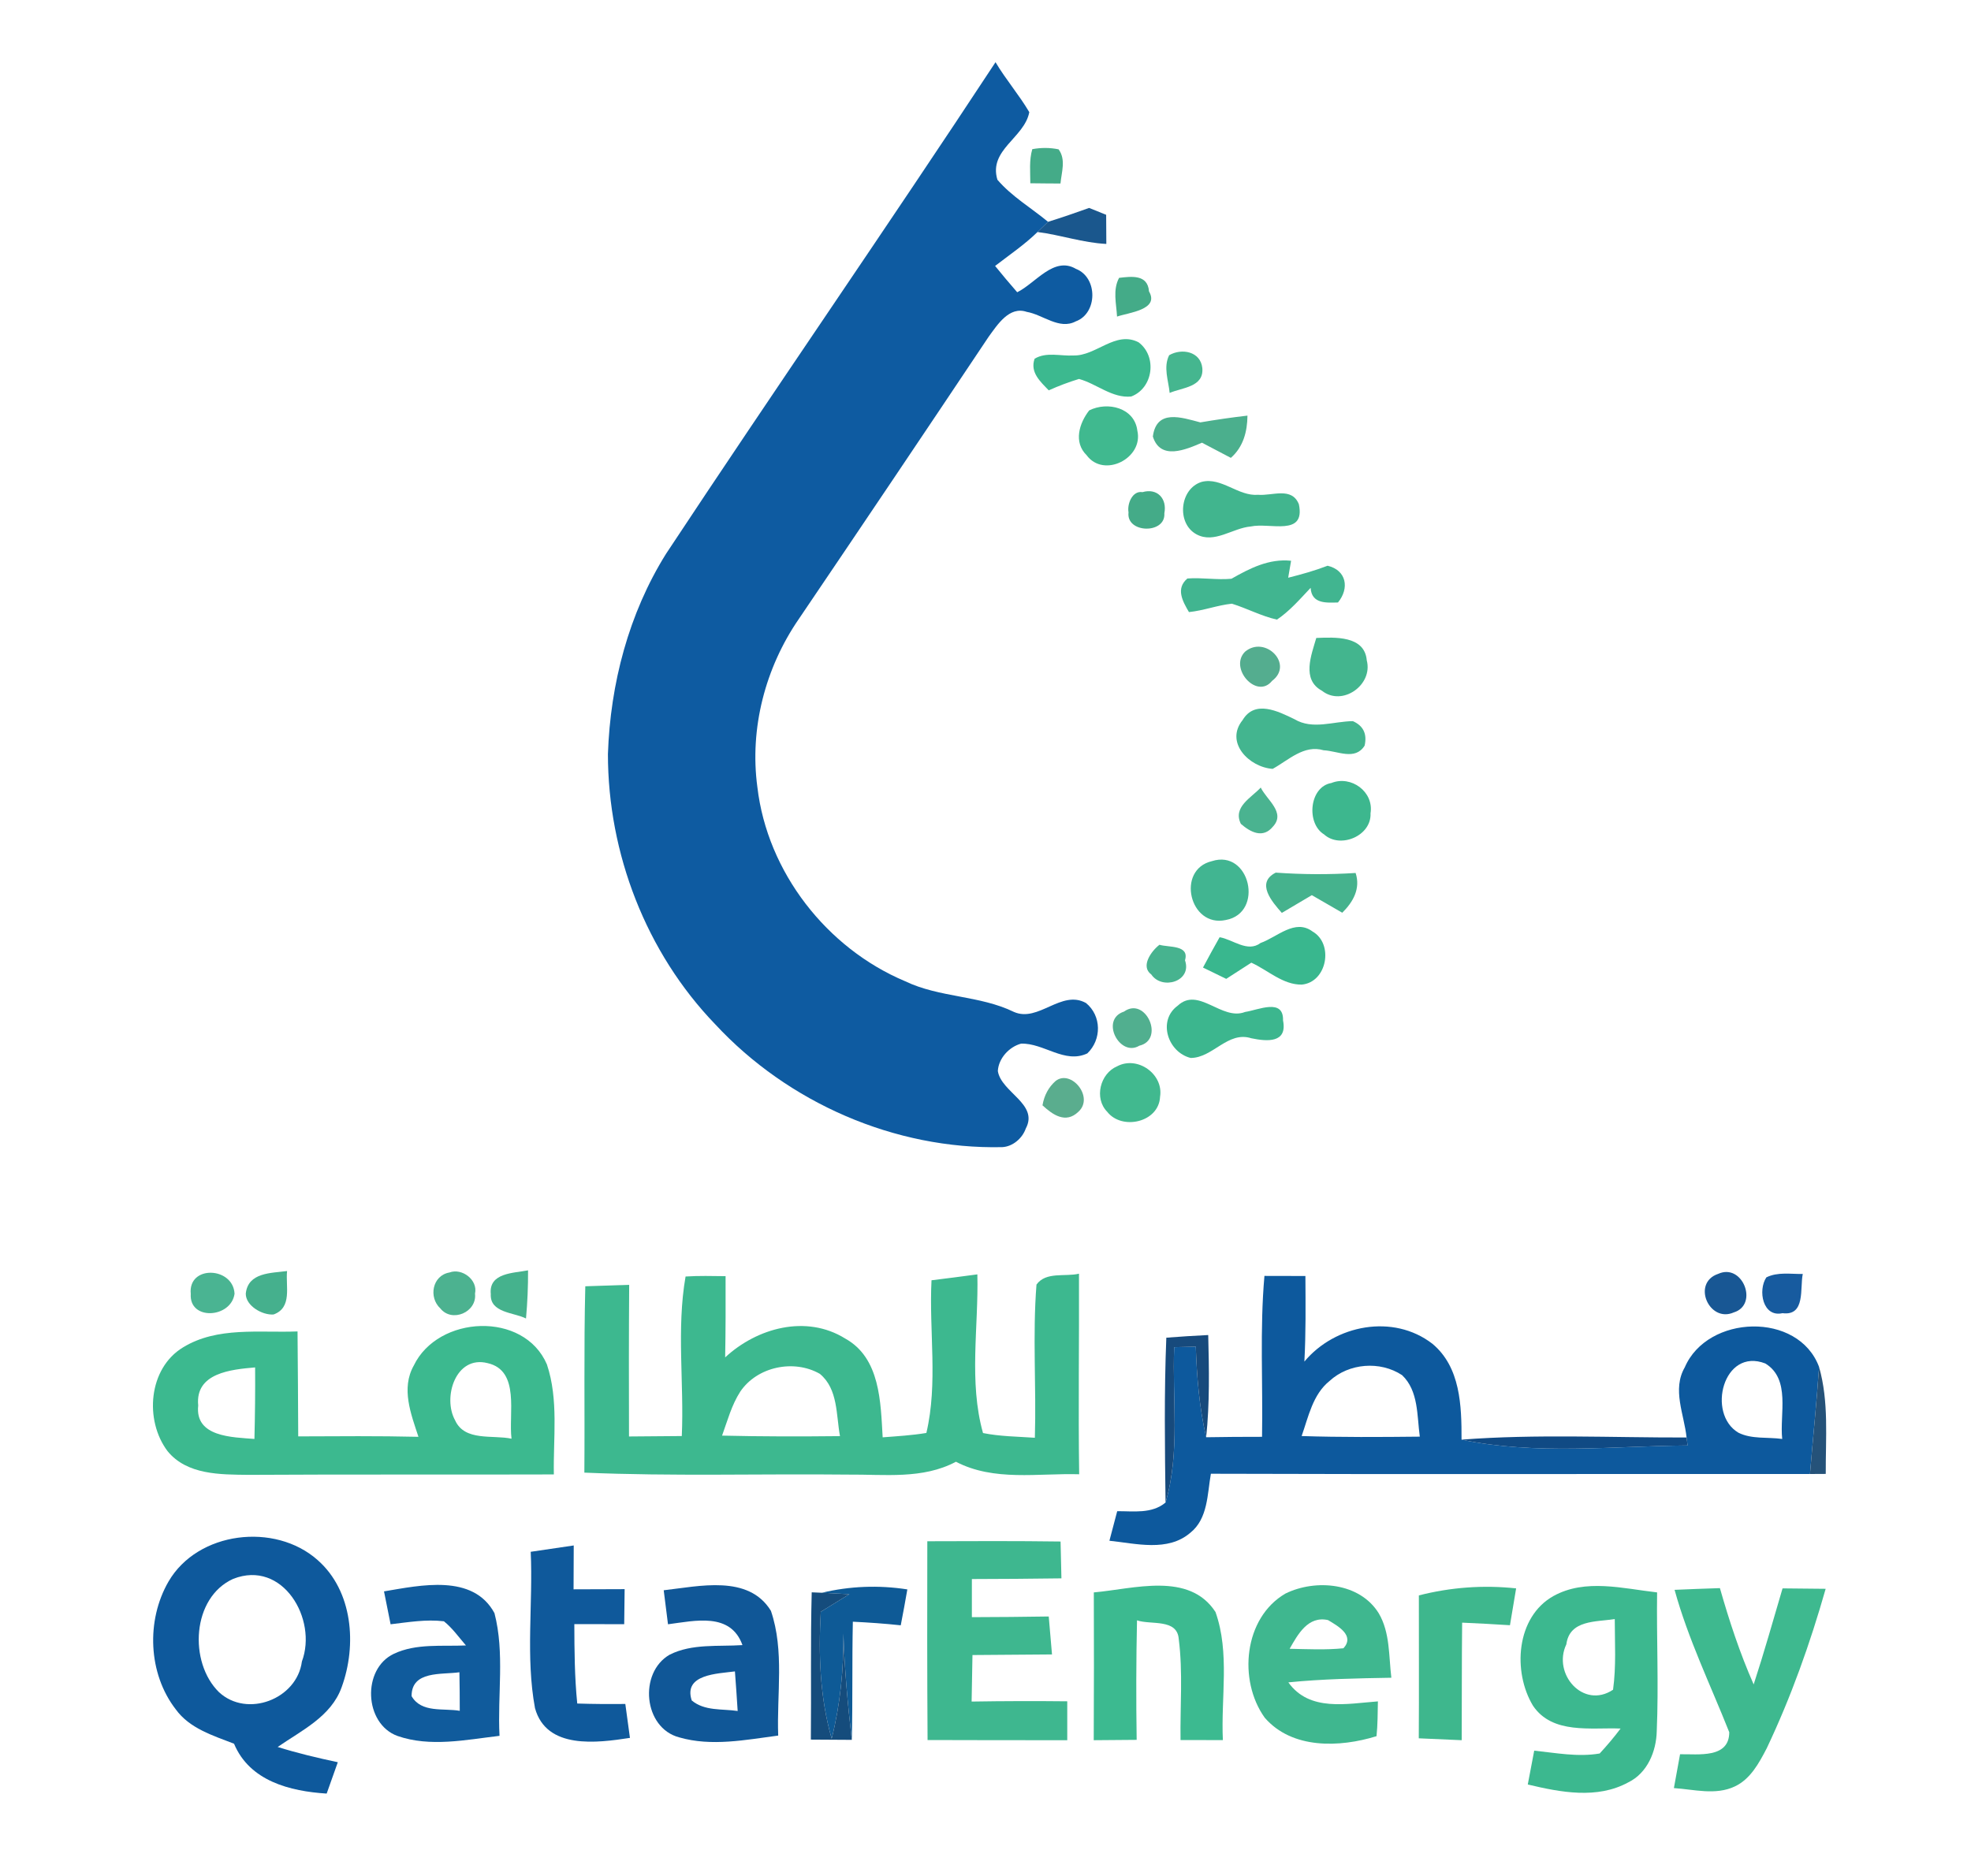 <?xml version="1.0" encoding="UTF-8" ?>
<!DOCTYPE svg PUBLIC "-//W3C//DTD SVG 1.1//EN" "http://www.w3.org/Graphics/SVG/1.1/DTD/svg11.dtd">
<svg width="230pt" height="219pt" viewBox="0 0 230 219" version="1.1" xmlns="http://www.w3.org/2000/svg">
<g id="#ffffffff">
</g>
<g id="#0e5ba1ff">
<path fill="#0e5ba1" opacity="1.00" d=" M 77.72 64.64 C 90.41 45.43 103.52 26.50 116.17 7.26 C 117.37 9.28 118.92 11.07 120.11 13.09 C 119.54 16.10 115.33 17.48 116.39 20.98 C 118.07 22.94 120.33 24.26 122.30 25.89 C 121.99 26.19 121.38 26.78 121.07 27.08 C 119.55 28.56 117.79 29.75 116.12 31.04 C 116.96 32.08 117.82 33.10 118.70 34.11 C 120.84 33.06 122.98 29.87 125.55 31.38 C 128.13 32.38 128.09 36.58 125.53 37.51 C 123.61 38.53 121.70 36.72 119.81 36.40 C 117.77 35.70 116.39 37.91 115.37 39.30 C 108.02 50.31 100.64 61.28 93.22 72.24 C 89.31 77.91 87.45 85.02 88.38 91.87 C 89.54 101.79 96.47 110.68 105.63 114.53 C 109.65 116.46 114.32 116.16 118.32 118.11 C 121.18 119.37 123.85 115.46 126.73 117.07 C 128.55 118.56 128.57 121.34 126.88 122.95 C 124.23 124.20 121.80 121.72 119.15 121.81 C 117.75 122.19 116.52 123.53 116.44 125.01 C 116.84 127.51 121.24 128.85 119.70 131.72 C 119.30 132.86 118.18 133.83 116.95 133.89 C 104.42 134.17 91.96 128.72 83.46 119.55 C 75.39 111.18 70.94 99.60 70.94 88.01 C 71.22 79.82 73.36 71.62 77.72 64.64 Z" />
</g>
<g id="#44ab88ff">
<path fill="#44ab88" opacity="1.00" d=" M 120.46 17.41 C 121.49 17.22 122.51 17.22 123.53 17.43 C 124.41 18.63 123.87 20.09 123.75 21.42 C 122.58 21.42 121.40 21.40 120.23 21.39 C 120.23 20.06 120.08 18.71 120.46 17.41 Z" />
<path fill="#44ab88" opacity="1.00" d=" M 130.59 32.43 C 132.05 32.26 133.93 32.01 134.08 34.01 C 135.33 36.16 131.70 36.48 130.35 36.95 C 130.27 35.44 129.83 33.84 130.59 32.43 Z" />
<path fill="#44ab88" opacity="1.00" d=" M 133.32 57.44 C 135.04 56.94 136.21 58.19 135.87 59.91 C 136.05 62.36 131.39 62.27 131.69 59.80 C 131.51 58.84 132.12 57.24 133.32 57.44 Z" />
</g>
<g id="#1a578dff">
<path fill="#1a578d" opacity="1.00" d=" M 122.30 25.89 C 123.91 25.39 125.50 24.84 127.09 24.27 C 127.59 24.47 128.58 24.87 129.08 25.07 C 129.09 25.92 129.10 27.62 129.10 28.47 C 126.37 28.34 123.77 27.42 121.07 27.08 C 121.38 26.78 121.99 26.19 122.30 25.89 Z" />
</g>
<g id="#3cb98fff">
<path fill="#3cb98f" opacity="1.00" d=" M 125.25 41.49 C 127.91 41.57 130.16 38.56 132.86 39.95 C 135.06 41.59 134.58 45.31 132.00 46.28 C 129.78 46.50 127.97 44.79 125.91 44.23 C 124.70 44.60 123.53 45.04 122.38 45.56 C 121.40 44.54 120.17 43.46 120.73 41.87 C 122.10 41.04 123.75 41.58 125.25 41.49 Z" />
<path fill="#3cb98f" opacity="1.00" d=" M 21.36 157.26 C 25.36 154.81 30.26 155.58 34.72 155.40 C 34.77 159.48 34.77 163.56 34.80 167.65 C 39.48 167.63 44.16 167.59 48.83 167.70 C 47.96 165.05 46.78 162.06 48.28 159.39 C 51.11 153.50 61.14 153.00 63.82 159.25 C 65.20 163.37 64.55 167.82 64.63 172.09 C 52.75 172.13 40.87 172.07 28.99 172.14 C 25.72 172.10 21.82 172.16 19.55 169.37 C 16.84 165.77 17.31 159.71 21.36 157.26 M 53.11 165.78 C 54.23 168.26 57.50 167.45 59.69 167.92 C 59.32 165.03 60.73 159.97 56.90 159.10 C 53.18 158.15 51.62 163.11 53.11 165.78 M 23.13 164.04 C 22.72 167.75 27.15 167.74 29.69 167.95 C 29.76 165.16 29.79 162.38 29.77 159.60 C 27.00 159.84 22.75 160.23 23.13 164.04 Z" />
</g>
<g id="#45b68fff">
<path fill="#45b68f" opacity="1.00" d=" M 136.43 41.46 C 137.89 40.61 140.09 41.01 140.30 42.95 C 140.51 45.19 137.95 45.23 136.49 45.86 C 136.35 44.41 135.73 42.87 136.43 41.46 Z" />
</g>
<g id="#40b98fff">
<path fill="#40b98f" opacity="1.00" d=" M 127.10 47.90 C 129.24 46.83 132.40 47.58 132.72 50.27 C 133.46 53.49 128.80 55.85 126.80 53.13 C 125.25 51.61 125.93 49.41 127.10 47.90 Z" />
</g>
<g id="#4baf8dff">
<path fill="#4baf8d" opacity="1.00" d=" M 140.07 49.30 C 141.90 48.99 143.73 48.72 145.57 48.51 C 145.55 50.38 145.08 52.17 143.63 53.44 C 142.51 52.85 141.39 52.26 140.26 51.67 C 138.39 52.47 135.41 53.78 134.53 50.95 C 134.95 47.72 137.84 48.71 140.07 49.30 Z" />
</g>
<g id="#41b58eff">
<path fill="#41b58e" opacity="1.00" d=" M 140.24 56.24 C 142.54 55.66 144.50 57.95 146.82 57.75 C 148.47 57.89 150.75 56.79 151.57 58.86 C 152.36 62.67 148.18 60.96 145.95 61.45 C 143.83 61.63 141.70 63.50 139.61 62.36 C 137.25 61.07 137.66 57.01 140.24 56.24 Z" />
</g>
<g id="#41b590ff">
<path fill="#41b590" opacity="1.00" d=" M 143.70 67.55 C 145.85 66.33 148.08 65.18 150.66 65.45 L 150.32 67.43 C 151.87 67.04 153.42 66.61 154.92 66.03 C 157.12 66.55 157.50 68.65 156.13 70.32 C 154.87 70.34 153.05 70.54 152.94 68.61 C 151.70 69.92 150.51 71.31 149.01 72.32 C 147.18 71.91 145.53 71.01 143.75 70.46 C 142.05 70.64 140.44 71.27 138.74 71.44 C 138.00 70.17 137.17 68.70 138.56 67.52 C 140.27 67.39 141.99 67.71 143.70 67.55 Z" />
</g>
<g id="#43b58eff">
<path fill="#43b58e" opacity="1.00" d=" M 153.60 74.46 C 155.74 74.38 159.24 74.16 159.49 77.07 C 160.25 79.93 156.64 82.51 154.26 80.62 C 151.86 79.33 153.02 76.46 153.60 74.46 Z" />
</g>
<g id="#54ad8fff">
<path fill="#54ad8f" opacity="1.00" d=" M 145.29 76.06 C 147.64 74.11 151.02 77.53 148.44 79.47 C 146.66 81.69 143.37 77.97 145.29 76.06 Z" />
</g>
<g id="#43b58fff">
<path fill="#43b58f" opacity="1.00" d=" M 145.00 84.05 C 146.43 81.64 149.15 83.02 151.05 83.94 C 153.17 85.21 155.59 84.19 157.87 84.17 C 159.09 84.71 159.55 85.66 159.24 87.03 C 158.12 88.81 156.09 87.64 154.46 87.57 C 152.17 86.88 150.35 88.73 148.51 89.74 C 145.77 89.55 142.90 86.66 145.00 84.05 Z" />
</g>
<g id="#3db78eff">
<path fill="#3db78e" opacity="1.00" d=" M 155.36 91.39 C 157.66 90.46 160.34 92.41 159.93 94.92 C 160.06 97.58 156.37 99.09 154.51 97.39 C 152.39 96.10 152.79 91.82 155.36 91.39 Z" />
</g>
<g id="#4ab390ff">
<path fill="#4ab390" opacity="1.00" d=" M 144.80 96.16 C 143.83 94.19 146.01 93.12 147.12 91.92 C 147.80 93.35 150.07 94.83 148.54 96.48 C 147.38 97.90 145.93 97.14 144.80 96.16 Z" />
</g>
<g id="#41b591ff">
<path fill="#41b591" opacity="1.00" d=" M 141.42 100.51 C 145.86 99.08 147.56 106.55 143.04 107.38 C 138.80 108.30 137.22 101.50 141.42 100.51 Z" />
</g>
<g id="#45b28dff">
<path fill="#45b28d" opacity="1.00" d=" M 149.58 106.55 C 148.45 105.27 146.50 103.04 148.87 101.85 C 151.98 102.07 155.08 102.09 158.19 101.89 C 158.79 103.72 157.89 105.29 156.63 106.53 C 155.44 105.84 154.26 105.16 153.08 104.48 C 151.91 105.17 150.74 105.86 149.58 106.55 Z" />
<path fill="#45b28d" opacity="1.00" d=" M 57.27 151.04 C 57.02 148.54 59.93 148.60 61.62 148.27 C 61.63 150.14 61.55 152.02 61.38 153.89 C 59.97 153.17 57.15 153.25 57.27 151.04 Z" />
</g>
<g id="#39b78eff">
<path fill="#39b78e" opacity="1.00" d=" M 147.10 110.06 C 149.02 109.39 151.11 107.19 153.16 108.72 C 155.66 110.14 154.87 114.65 151.90 114.92 C 149.70 114.95 147.94 113.23 146.02 112.36 C 145.04 112.99 144.07 113.62 143.09 114.25 C 142.41 113.92 141.06 113.26 140.38 112.93 C 141.01 111.74 141.66 110.56 142.32 109.39 C 143.87 109.64 145.57 111.22 147.10 110.06 Z" />
</g>
<g id="#47b38fff">
<path fill="#47b38f" opacity="1.00" d=" M 135.30 110.27 C 136.35 110.60 138.83 110.25 138.28 112.08 C 139.14 114.57 135.59 115.59 134.35 113.74 C 133.04 112.79 134.37 110.98 135.30 110.27 Z" />
</g>
<g id="#3cb68eff">
<path fill="#3cb68e" opacity="1.00" d=" M 137.43 117.38 C 139.87 115.10 142.56 119.19 145.30 118.11 C 146.82 117.89 149.80 116.46 149.72 119.10 C 150.25 121.76 147.87 121.57 146.01 121.18 C 143.27 120.31 141.53 123.48 138.94 123.48 C 136.27 122.82 135.05 119.11 137.43 117.38 Z" />
</g>
<g id="#51af8fff">
<path fill="#51af8f" opacity="1.00" d=" M 131.16 118.07 C 133.70 116.25 135.96 121.35 132.95 122.05 C 130.67 123.44 128.32 118.99 131.16 118.07 Z" />
</g>
<g id="#41b98fff">
<path fill="#41b98f" opacity="1.00" d=" M 130.37 124.45 C 132.74 123.19 135.80 125.37 135.37 128.01 C 135.24 131.00 130.92 131.97 129.20 129.76 C 127.65 128.19 128.37 125.29 130.37 124.45 Z" />
</g>
<g id="#5aad8eff">
<path fill="#5aad8e" opacity="1.00" d=" M 123.19 126.16 C 124.99 124.77 127.73 128.07 125.83 129.77 C 124.36 131.18 122.85 130.12 121.65 129.01 C 121.85 127.84 122.36 126.89 123.19 126.16 Z" />
</g>
<g id="#4ab492ff">
<path fill="#4ab492" opacity="1.00" d=" M 22.26 151.02 C 21.92 147.62 27.21 147.84 27.37 151.00 C 26.97 153.87 22.05 154.17 22.26 151.02 Z" />
</g>
<g id="#45b08dff">
<path fill="#45b08d" opacity="1.00" d=" M 28.68 150.99 C 28.94 148.49 31.66 148.60 33.50 148.35 C 33.31 150.13 34.14 152.61 31.93 153.42 C 30.63 153.53 28.67 152.42 28.68 150.99 Z" />
</g>
<g id="#4cb290ff">
<path fill="#4cb290" opacity="1.00" d=" M 52.45 148.52 C 53.91 147.97 55.79 149.38 55.43 150.99 C 55.68 153.15 52.74 154.42 51.38 152.71 C 49.99 151.42 50.44 148.87 52.45 148.52 Z" />
</g>
<g id="#185794ff">
<path fill="#185794" opacity="1.00" d=" M 200.50 148.68 C 203.36 147.38 205.25 152.28 202.32 153.18 C 199.44 154.45 197.37 149.73 200.50 148.68 Z" />
</g>
<g id="#175b9fff">
<path fill="#175b9f" opacity="1.00" d=" M 206.12 149.09 C 207.45 148.43 208.96 148.72 210.37 148.69 C 210.02 150.34 210.72 153.62 208.00 153.27 C 205.69 153.79 205.11 150.60 206.12 149.09 Z" />
</g>
<g id="#3db88fff">
<path fill="#3db88f" opacity="1.00" d=" M 80.00 148.99 C 81.55 148.89 83.11 148.93 84.67 148.95 C 84.68 152.11 84.68 155.27 84.62 158.43 C 88.34 154.98 94.08 153.40 98.63 156.23 C 102.73 158.50 102.76 163.68 103.00 167.76 C 104.70 167.63 106.41 167.53 108.10 167.25 C 109.47 161.44 108.40 155.35 108.70 149.43 C 110.49 149.21 112.27 148.98 114.05 148.74 C 114.20 154.89 113.03 161.28 114.71 167.26 C 116.70 167.66 118.74 167.67 120.76 167.81 C 120.94 161.85 120.48 155.87 120.95 149.93 C 122.06 148.39 124.29 149.05 125.91 148.66 C 125.94 156.46 125.82 164.27 125.93 172.07 C 121.13 171.93 116.00 172.93 111.55 170.61 C 107.67 172.68 103.20 172.07 98.98 172.11 C 88.72 172.00 78.44 172.32 68.19 171.88 C 68.25 164.63 68.12 157.38 68.30 150.13 C 70.00 150.07 71.71 150.01 73.42 149.96 C 73.38 155.86 73.38 161.76 73.40 167.66 C 75.45 167.64 77.51 167.63 79.56 167.61 C 79.84 161.41 78.93 155.12 80.00 148.99 M 86.38 162.43 C 85.37 164.00 84.89 165.82 84.26 167.56 C 88.84 167.67 93.43 167.67 98.02 167.62 C 97.56 165.15 97.81 162.12 95.67 160.35 C 92.63 158.61 88.35 159.51 86.38 162.43 Z" />
</g>
<g id="#0d599dff">
<path fill="#0d599d" opacity="1.00" d=" M 147.27 167.70 C 147.38 161.44 147.00 155.16 147.55 148.92 C 149.14 148.92 150.74 148.93 152.33 148.93 C 152.35 152.26 152.39 155.59 152.21 158.92 C 155.80 154.61 162.59 153.31 167.15 156.84 C 170.43 159.57 170.56 164.09 170.55 168.03 C 179.21 169.85 188.15 168.78 196.93 168.71 L 196.81 167.78 C 196.53 165.08 195.10 162.18 196.60 159.59 C 199.24 153.43 209.85 153.05 212.27 159.54 C 211.99 163.71 211.55 167.87 211.21 172.04 C 187.91 172.02 164.60 172.09 141.30 172.01 C 140.88 174.37 140.97 177.25 138.90 178.90 C 136.27 181.16 132.55 180.15 129.46 179.83 C 129.76 178.68 130.07 177.53 130.37 176.38 C 132.29 176.37 134.41 176.71 136.01 175.37 C 137.74 169.48 136.77 163.28 137.02 157.24 C 137.65 157.23 138.91 157.20 139.54 157.18 C 139.66 160.73 139.95 164.28 140.75 167.75 C 142.92 167.71 145.09 167.70 147.27 167.70 M 202.86 167.22 C 204.42 168.00 206.28 167.71 207.97 167.95 C 207.65 165.06 208.99 160.97 206.00 159.14 C 201.09 157.24 199.13 165.02 202.86 167.22 M 155.15 161.18 C 153.18 162.76 152.69 165.36 151.89 167.61 C 156.49 167.76 161.08 167.73 165.68 167.68 C 165.34 165.24 165.55 162.34 163.61 160.50 C 161.04 158.81 157.41 159.10 155.15 161.18 Z" />
</g>
<g id="#174a7cff">
<path fill="#174a7c" opacity="1.00" d=" M 136.10 156.13 C 137.73 156.00 139.35 155.90 140.99 155.82 C 141.09 159.79 141.17 163.78 140.75 167.75 C 139.95 164.28 139.66 160.73 139.54 157.18 C 138.91 157.20 137.65 157.23 137.02 157.24 C 136.77 163.28 137.74 169.48 136.01 175.37 C 135.93 168.96 135.84 162.54 136.10 156.13 Z" />
</g>
<g id="#f7ffffff">
</g>
<g id="#f8ffffff">
</g>
<g id="#f9ffffff">
</g>
<g id="#255279ff">
<path fill="#255279" opacity="1.00" d=" M 212.27 159.54 C 213.43 163.60 213.03 167.86 213.05 172.03 C 212.59 172.03 211.67 172.04 211.21 172.04 C 211.55 167.87 211.99 163.71 212.27 159.54 Z" />
</g>
<g id="#104a84ff">
<path fill="#104a84" opacity="1.00" d=" M 170.55 168.03 C 179.28 167.36 188.06 167.80 196.81 167.78 L 196.93 168.71 C 188.15 168.78 179.21 169.85 170.55 168.03 Z" />
</g>
<g id="#0e599cff">
<path fill="#0e599c" opacity="1.00" d=" M 19.66 184.60 C 23.07 178.72 32.08 177.66 37.06 182.08 C 41.18 185.70 41.66 192.01 39.87 196.92 C 38.65 200.35 35.19 201.97 32.40 203.90 C 34.70 204.62 37.06 205.18 39.42 205.68 C 38.99 206.90 38.56 208.12 38.12 209.34 C 33.84 209.07 29.13 207.88 27.31 203.52 C 24.86 202.57 22.12 201.74 20.51 199.51 C 17.28 195.34 17.04 189.13 19.66 184.60 M 27.21 184.28 C 22.38 186.46 22.00 194.01 25.55 197.50 C 28.83 200.55 34.66 198.32 35.23 193.92 C 37.08 188.98 32.99 182.00 27.21 184.28 Z" />
</g>
<g id="#0f599bff">
<path fill="#0f599b" opacity="1.00" d=" M 61.93 181.12 C 63.61 180.87 65.28 180.63 66.95 180.38 C 66.94 182.09 66.93 183.79 66.93 185.50 C 68.92 185.50 70.90 185.49 72.89 185.48 C 72.88 186.84 72.86 188.20 72.84 189.57 C 70.90 189.57 68.96 189.57 67.02 189.56 C 67.03 192.65 67.05 195.75 67.36 198.83 C 69.23 198.89 71.10 198.90 72.97 198.88 C 73.15 200.20 73.33 201.52 73.51 202.84 C 69.67 203.43 63.77 204.22 62.43 199.37 C 61.32 193.38 62.21 187.19 61.93 181.12 Z" />
</g>
<g id="#3eb78fff">
<path fill="#3eb78f" opacity="1.00" d=" M 108.21 179.89 C 113.39 179.87 118.58 179.85 123.76 179.92 C 123.79 181.35 123.83 182.78 123.86 184.22 C 120.38 184.27 116.89 184.29 113.41 184.30 C 113.41 185.78 113.41 187.26 113.41 188.75 C 116.40 188.74 119.39 188.72 122.38 188.67 C 122.51 190.15 122.63 191.62 122.76 193.10 C 119.67 193.12 116.57 193.14 113.48 193.17 C 113.44 194.98 113.41 196.79 113.38 198.60 C 117.10 198.54 120.82 198.53 124.54 198.57 C 124.54 200.08 124.54 201.60 124.54 203.11 C 119.10 203.12 113.67 203.10 108.24 203.09 C 108.19 195.36 108.19 187.62 108.21 179.89 Z" />
</g>
<g id="#fcffffff">
</g>
<g id="#105b9cff">
<path fill="#105b9c" opacity="1.00" d=" M 44.81 185.74 C 49.06 185.03 55.20 183.65 57.70 188.28 C 58.91 192.93 58.04 197.84 58.29 202.60 C 54.37 203.06 50.20 203.95 46.37 202.61 C 42.48 201.18 42.22 194.78 45.97 193.02 C 48.59 191.79 51.57 192.18 54.37 192.05 C 53.54 191.09 52.80 190.03 51.80 189.23 C 49.72 188.98 47.64 189.34 45.58 189.58 C 45.32 188.30 45.07 187.02 44.81 185.74 M 48.03 197.97 C 49.18 199.96 51.75 199.35 53.65 199.68 C 53.65 198.18 53.64 196.68 53.61 195.18 C 51.57 195.48 48.01 194.96 48.03 197.97 Z" />
</g>
<g id="#105797ff">
<path fill="#105797" opacity="1.00" d=" M 77.45 185.61 C 81.57 185.15 87.34 183.74 89.96 188.01 C 91.55 192.67 90.63 197.74 90.81 202.57 C 87.02 203.07 83.02 203.87 79.26 202.78 C 75.07 201.68 74.51 195.22 78.14 193.13 C 80.76 191.81 83.81 192.20 86.64 192.01 C 85.25 188.15 81.11 189.17 77.95 189.58 C 77.78 188.25 77.61 186.93 77.45 185.61 M 80.72 198.47 C 82.22 199.73 84.27 199.43 86.08 199.70 C 85.98 198.16 85.88 196.62 85.76 195.08 C 83.74 195.35 79.71 195.40 80.72 198.47 Z" />
</g>
<g id="#0e5a96ff">
<path fill="#0e5a96" opacity="1.00" d=" M 95.90 185.90 C 99.18 185.12 102.55 184.99 105.88 185.51 C 105.64 186.91 105.38 188.30 105.11 189.70 C 103.25 189.50 101.38 189.37 99.52 189.28 C 99.42 193.88 99.51 198.48 99.40 203.07 C 98.92 198.95 98.55 194.81 98.42 190.65 C 98.46 194.78 98.06 198.92 97.05 202.93 C 95.67 198.12 95.50 193.09 95.78 188.12 C 96.89 187.44 98.00 186.75 99.11 186.07 C 98.31 186.03 96.70 185.94 95.90 185.90 Z" />
</g>
<g id="#3cba90ff">
<path fill="#3cba90" opacity="1.00" d=" M 127.64 185.86 C 132.28 185.46 138.76 183.40 141.84 188.15 C 143.53 192.91 142.46 198.15 142.70 203.10 C 141.05 203.10 139.40 203.09 137.76 203.09 C 137.70 199.16 138.05 195.21 137.55 191.30 C 137.37 188.88 134.28 189.68 132.68 189.12 C 132.58 193.76 132.57 198.41 132.64 203.07 C 130.97 203.08 129.30 203.10 127.63 203.11 C 127.66 197.36 127.66 191.61 127.64 185.86 Z" />
</g>
<g id="#3fb78fff">
<path fill="#3fb78f" opacity="1.00" d=" M 150.01 185.99 C 153.53 184.27 158.68 184.71 160.89 188.30 C 162.22 190.55 162.05 193.30 162.36 195.82 C 158.35 195.89 154.34 195.96 150.34 196.36 C 152.80 199.81 157.15 198.85 160.79 198.58 C 160.76 199.94 160.77 201.29 160.63 202.64 C 156.34 203.97 150.78 204.18 147.58 200.48 C 144.46 196.12 145.13 188.82 150.01 185.99 M 150.49 192.44 C 152.58 192.48 154.68 192.59 156.77 192.38 C 158.13 190.89 156.12 189.78 154.97 189.09 C 152.63 188.57 151.45 190.76 150.49 192.44 Z" />
</g>
<g id="#3eb78dff">
<path fill="#3eb78d" opacity="1.00" d=" M 165.57 186.21 C 169.27 185.26 173.11 184.98 176.92 185.39 C 176.68 186.82 176.44 188.26 176.20 189.69 C 174.34 189.57 172.48 189.47 170.62 189.39 C 170.57 193.96 170.59 198.53 170.57 203.11 C 168.90 203.04 167.23 202.96 165.56 202.89 C 165.60 197.33 165.56 191.77 165.57 186.21 Z" />
</g>
<g id="#3cb88fff">
<path fill="#3cb88f" opacity="1.00" d=" M 181.28 186.28 C 185.00 184.22 189.39 185.41 193.37 185.86 C 193.30 191.25 193.56 196.65 193.33 202.04 C 193.28 204.41 192.24 206.94 190.01 208.03 C 186.37 210.02 182.10 209.19 178.28 208.28 C 178.53 206.96 178.78 205.64 179.03 204.33 C 181.56 204.59 184.13 205.10 186.67 204.66 C 187.53 203.73 188.35 202.76 189.11 201.75 C 185.65 201.61 181.16 202.45 178.89 199.09 C 176.50 195.13 176.90 188.73 181.28 186.28 M 182.78 191.92 C 181.13 195.37 184.76 199.53 188.23 197.22 C 188.61 194.49 188.43 191.72 188.43 188.97 C 186.26 189.32 183.16 189.04 182.78 191.92 Z" />
</g>
<g id="#3eb98fff">
<path fill="#3eb98f" opacity="1.00" d=" M 195.41 185.56 C 197.17 185.48 198.93 185.42 200.70 185.36 C 201.79 189.18 203.03 192.96 204.64 196.60 C 205.85 192.89 206.91 189.13 208.01 185.39 C 209.69 185.40 211.36 185.42 213.04 185.44 C 211.23 191.81 209.00 198.08 206.16 204.06 C 205.27 205.77 204.26 207.66 202.43 208.51 C 200.19 209.57 197.67 208.85 195.33 208.70 C 195.57 207.38 195.81 206.06 196.05 204.75 C 198.16 204.71 201.79 205.27 201.79 202.18 C 199.60 196.66 196.99 191.30 195.41 185.56 Z" />
</g>
<g id="#154c7cff">
<path fill="#154c7c" opacity="1.00" d=" M 94.72 185.85 L 95.90 185.90 C 96.70 185.94 98.31 186.03 99.11 186.07 C 98.00 186.75 96.89 187.44 95.78 188.12 C 95.50 193.09 95.67 198.12 97.05 202.93 C 98.06 198.92 98.46 194.78 98.42 190.65 C 98.55 194.81 98.92 198.95 99.40 203.07 C 97.80 203.06 96.21 203.05 94.62 203.04 C 94.68 197.31 94.57 191.58 94.72 185.85 Z" />
</g>
<g id="#e4ffffff">
</g>
<g id="#f5ffffff">
</g>
<g id="#f2ffffff">
</g>
</svg>
